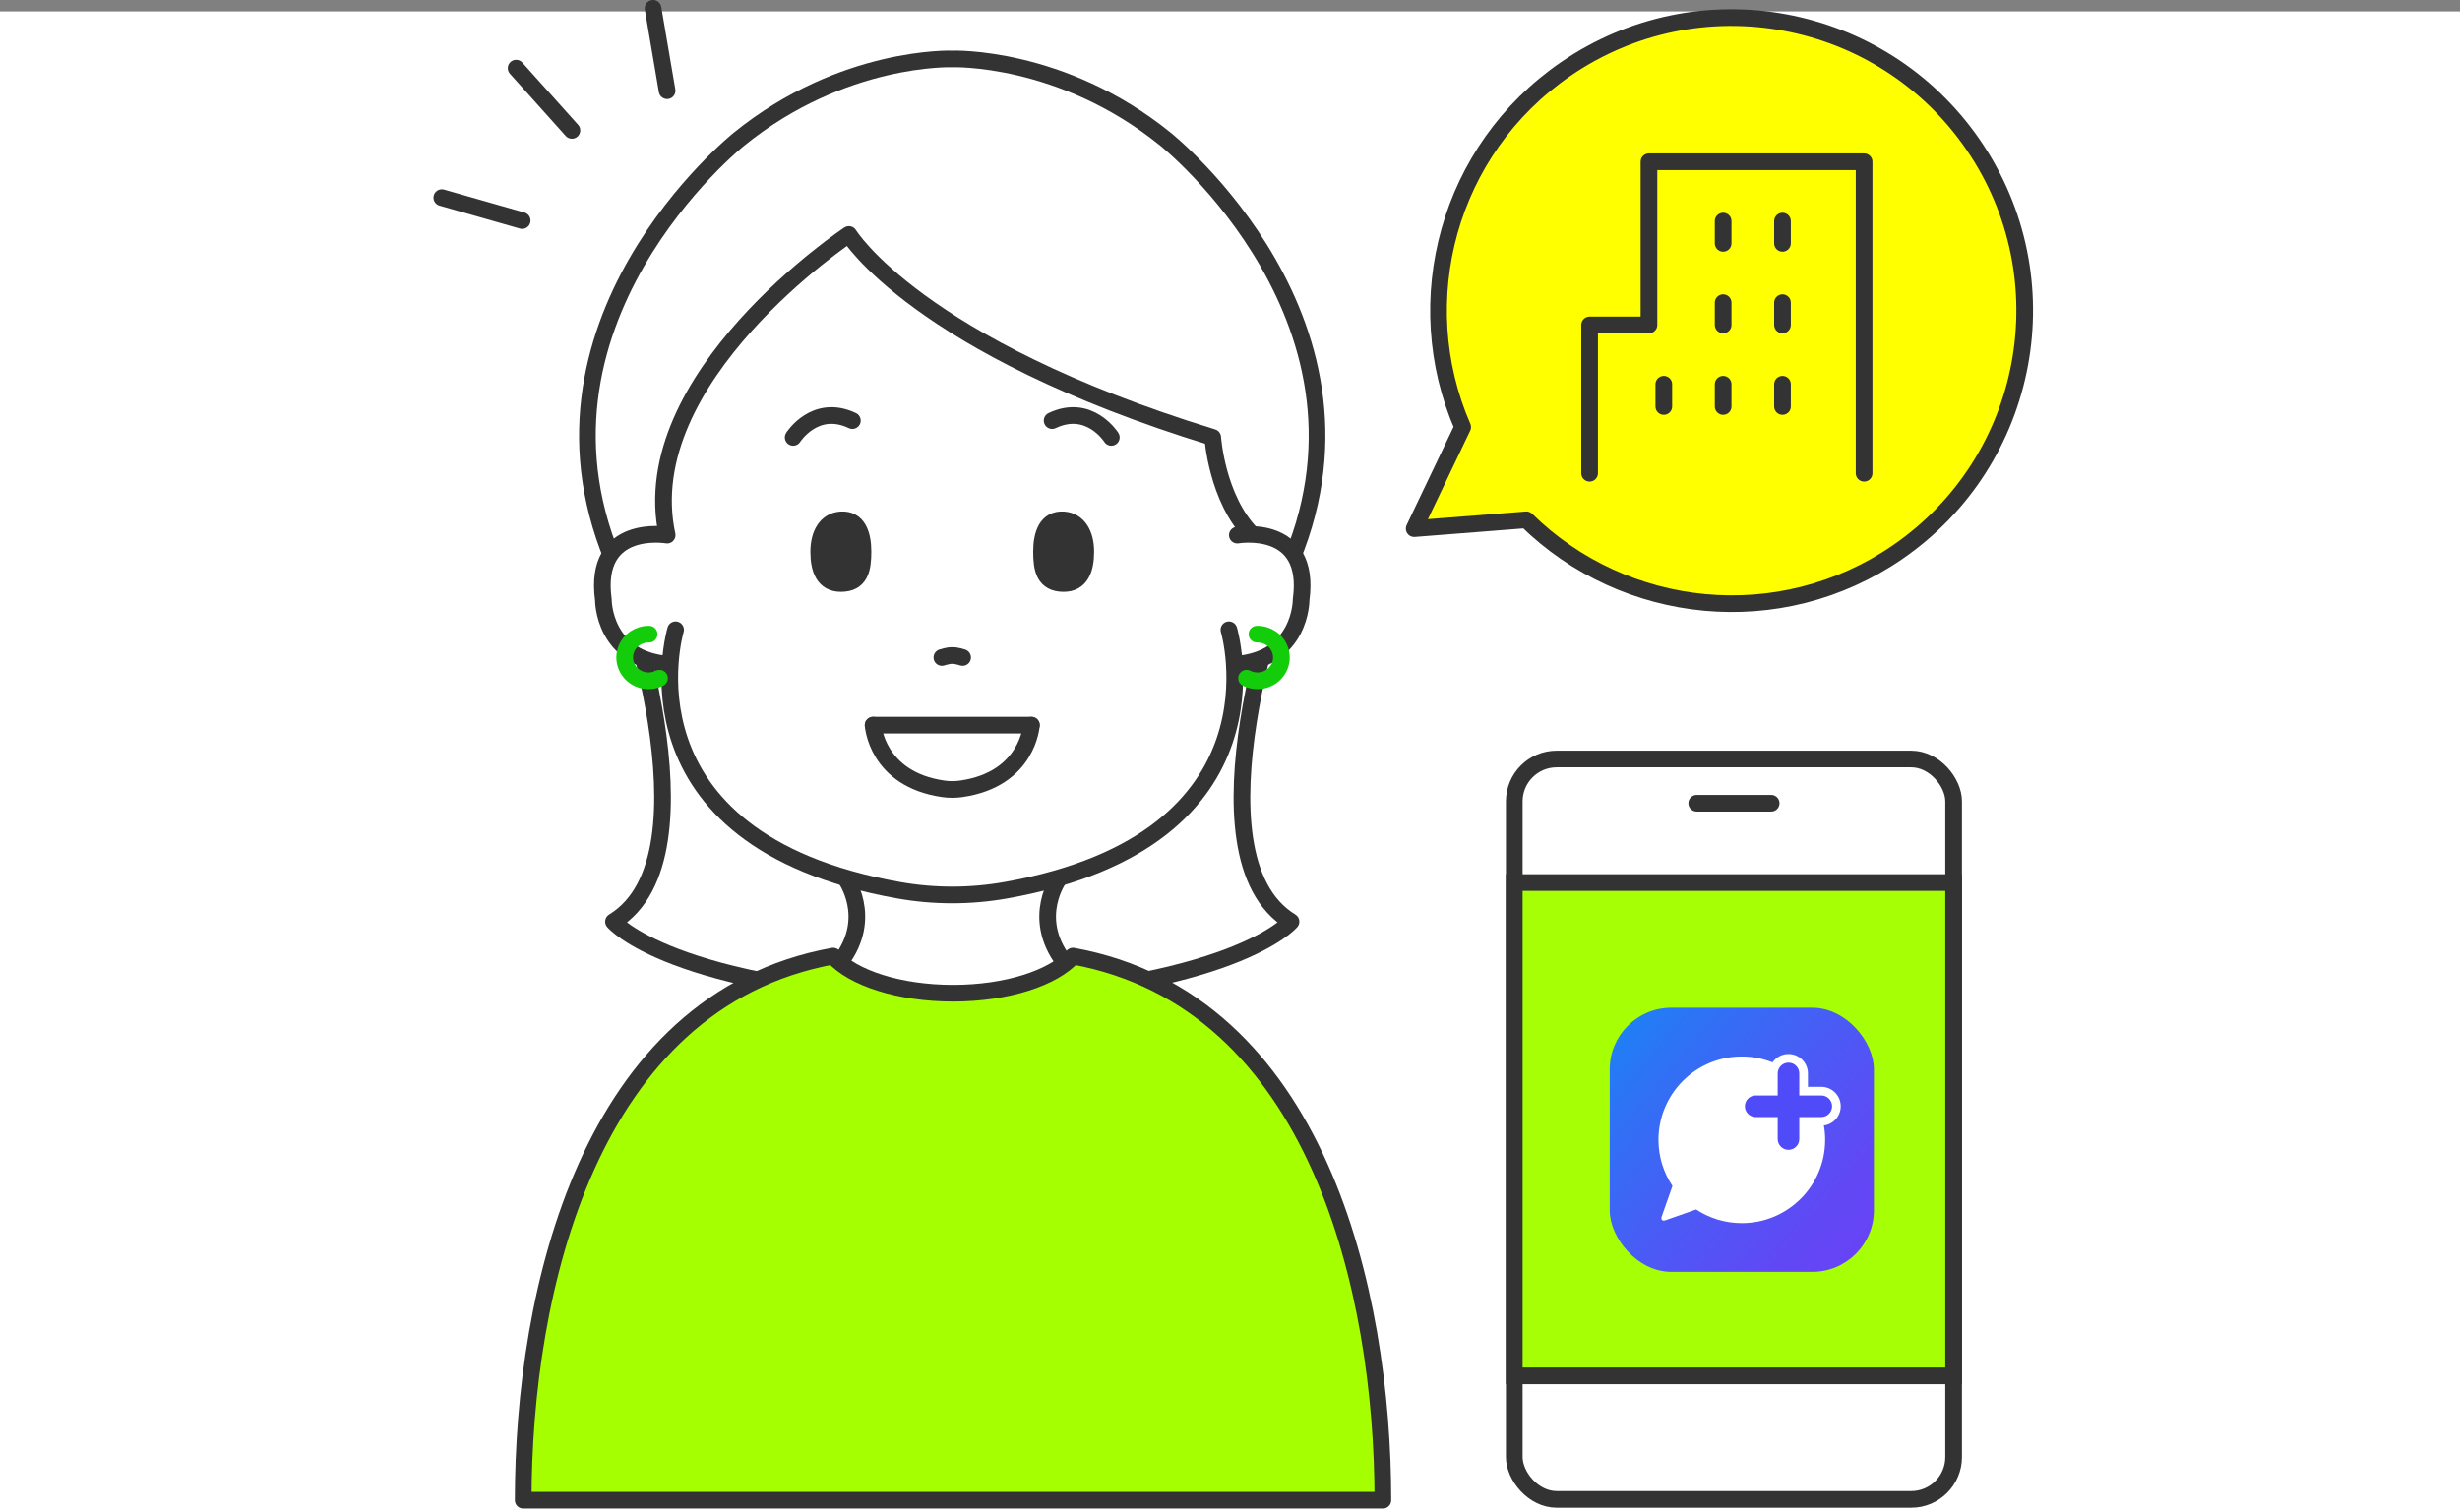 <?xml version="1.0" encoding="UTF-8"?><svg id="_イヤー_2" xmlns="http://www.w3.org/2000/svg" xmlns:xlink="http://www.w3.org/1999/xlink" viewBox="0 0 295 181.368"><rect x="0" y="0" width="295" height="181.368" fill="#808080" stroke="none"/><defs><style>.cls-1,.cls-2,.cls-3,.cls-4{fill:none;}.cls-5{fill:url(#_称未設定グラデーション_4);}.cls-6{clip-path:url(#clippath);}.cls-7,.cls-8,.cls-9,.cls-10{fill:#fff;}.cls-11{fill:#4f4bf9;}.cls-8,.cls-9,.cls-12,.cls-13,.cls-14,.cls-10,.cls-2,.cls-3,.cls-4,.cls-15{stroke-width:2px;}.cls-8,.cls-9,.cls-12,.cls-13,.cls-14,.cls-10,.cls-2,.cls-4,.cls-15{stroke:#333;}.cls-8,.cls-9,.cls-13,.cls-4{stroke-miterlimit:10;}.cls-9,.cls-12,.cls-14,.cls-10,.cls-2,.cls-3,.cls-4{stroke-linecap:round;}.cls-12{fill:#a5ff00;}.cls-12,.cls-14,.cls-10,.cls-2,.cls-3,.cls-15{stroke-linejoin:round;}.cls-13{fill:#a6ff04;}.cls-14{fill:#333;}.cls-3{stroke:#14cd0a;}.cls-15{fill:#ff0;}</style><clipPath id="clippath"><rect class="cls-1" x="193.036" y="120.881" width="31.68" height="31.68" rx="7.392" ry="7.392"/></clipPath><linearGradient id="_称未設定グラデーション_4" x1="187.347" y1="118.656" x2="225.533" y2="150.698" gradientTransform="matrix(1, 0, 0, 1, 0, 0)" gradientUnits="userSpaceOnUse"><stop offset="0" stop-color="#0098f5"/><stop offset="0" stop-color="#0992f5"/><stop offset=".249" stop-color="#2977f5"/><stop offset=".567" stop-color="#4b5af5"/><stop offset=".829" stop-color="#6148f5"/><stop offset="1" stop-color="#6942f5"/></linearGradient></defs><g id="_イヤー_1-2"><rect class="cls-7" y="1.368" width="295" height="180"/><g id="_式アカウントで企業とやりとり"><g><g><rect class="cls-8" x="181.589" y="91.044" width="52.687" height="88.81" rx="5.083" ry="5.083"/><line class="cls-9" x1="203.47" y1="96.348" x2="212.394" y2="96.348"/></g><rect class="cls-13" x="181.589" y="105.863" width="52.687" height="59.172"/></g><g><path class="cls-10" d="M115.102,120.025c32.879-1.32,39.712-9.474,39.712-9.474-12.947-7.895-.486-42.159-.486-42.159,13.342-29.45-14.566-51.698-14.566-51.698-12.462-10.105-25.571-9.624-25.571-9.624,0,0-13.109-.481-25.571,9.624,0,0-27.908,22.248-14.566,51.698,0,0,12.462,34.264-.486,42.159,0,0,6.833,8.154,39.712,9.474,.599,.024,1.221,.024,1.82,0Z"/><path class="cls-10" d="M80.367,79.701c-8.072-.533-8.012-7.757-8.012-7.757-1.275-9.296,7.647-7.757,7.647-7.757-4.087-18.889,21.796-36.06,21.796-36.06,0,0,8.185,13.461,43.629,24.336,0,0,.486,7.329,4.693,11.629"/><path class="cls-10" d="M148.381,64.188s8.922-1.54,7.647,7.757c0,0,.06,7.224-8.012,7.757"/><g><path class="cls-10" d="M101.336,105.29s3.492,4.706-.491,9.997"/><path class="cls-10" d="M127.048,105.29s-3.492,4.706,.491,9.997"/></g><path class="cls-10" d="M147.37,75.542s7.513,25.138-26.743,31.24c-4.257,.758-8.612,.758-12.869,0-34.256-6.102-26.743-31.24-26.743-31.24"/><g><path class="cls-3" d="M77.839,76.067c-1.231-.026-2.386,.728-2.788,1.928-.492,1.469,.33,3.049,1.835,3.529,.758,.242,1.544,.158,2.201-.172"/><path class="cls-3" d="M150.734,76.067c1.231-.026,2.386,.728,2.788,1.928,.492,1.469-.33,3.049-1.835,3.529-.758,.242-1.544,.158-2.201-.172"/></g><path class="cls-12" d="M114.287,119.139c6.48,0,12.032-1.838,14.378-4.451,29.371,5.354,37.168,40.314,37.168,65.264H62.74c0-24.95,7.797-59.91,37.168-65.264,2.346,2.613,7.898,4.451,14.378,4.451Z"/><path class="cls-2" d="M115.434,78.865s-.801-.264-1.242-.234c-.441-.029-1.242,.234-1.242,.234"/><path class="cls-2" d="M95.115,52.464s2.61-4.145,7.101-2.013"/><path class="cls-2" d="M133.269,52.464s-2.61-4.145-7.101-2.013"/><g><path class="cls-14" d="M98.18,66.175c0-2.107,.914-3.696,2.653-3.815,2.022-.139,2.653,1.708,2.653,3.815s-.335,3.815-2.653,3.815c-2.039,0-2.653-1.708-2.653-3.815Z"/><path class="cls-14" d="M130.204,66.175c0-2.107-.914-3.696-2.653-3.815-2.022-.139-2.653,1.708-2.653,3.815,0,2.107,.335,3.815,2.653,3.815,2.039,0,2.653-1.708,2.653-3.815Z"/></g><g><path class="cls-2" d="M123.68,86.984s-.371,6.469-8.392,7.635c-.728,.106-1.463,.106-2.191,0-8.021-1.167-8.392-7.635-8.392-7.635"/><line class="cls-2" x1="104.704" y1="86.984" x2="123.68" y2="86.984"/></g></g><path class="cls-15" d="M187.744,8.291c-14.097,9.684-18.912,27.817-12.344,42.938l-5.813,12.179,13.453-1.056c11.758,11.555,30.411,13.568,44.508,3.884,16.001-10.992,20.062-32.873,9.07-48.875-10.992-16.001-32.874-20.062-48.875-9.07Z"/><g><line class="cls-4" x1="61.893" y1="8.177" x2="68.581" y2="15.639"/><line class="cls-4" x1="52.981" y1="23.705" x2="62.617" y2="26.455"/><line class="cls-4" x1="78.312" y1="1" x2="79.996" y2="10.878"/></g><g><g class="cls-6"><rect class="cls-5" x="193.036" y="120.881" width="31.68" height="31.68"/></g><g><path class="cls-7" d="M220.737,132.695c0-1.285-1.045-2.33-2.33-2.33h-1.603v-1.603c0-1.285-1.045-2.33-2.33-2.33-.791,0-1.49,.397-1.912,1.002-1.141-.453-2.384-.705-3.686-.705-5.519,0-9.993,4.474-9.993,9.993,0,2.048,.619,3.949,1.676,5.534l-1.286,3.657c-.135,.384,.069,.588,.453,.453l3.67-1.291c1.574,1.035,3.456,1.64,5.48,1.64,5.519,0,9.993-4.474,9.993-9.993,0-.586-.053-1.16-.15-1.719,1.138-.153,2.019-1.128,2.019-2.307Z"/><path class="cls-11" d="M218.407,133.989h-2.64v2.64c0,.715-.579,1.294-1.294,1.294s-1.294-.579-1.294-1.294v-2.64h-2.64c-.715,0-1.294-.579-1.294-1.294s.579-1.294,1.294-1.294h2.64v-2.64c0-.715,.579-1.294,1.294-1.294s1.294,.579,1.294,1.294v2.64h2.64c.715,0,1.294,.579,1.294,1.294s-.579,1.294-1.294,1.294Z"/></g></g><g id="_イヤー_2-2"><g id="Rectangle"><rect id="rect" class="cls-1" x="185.288" y="17.624" width="42.7" height="42.7"/></g><g id="icon_data"><polyline class="cls-2" points="223.54 56.766 223.54 19.403 197.742 19.403 197.742 38.974 190.625 38.974 190.625 56.766"/><line class="cls-2" x1="206.638" y1="29.189" x2="206.638" y2="26.52"/><line class="cls-2" x1="213.754" y1="29.189" x2="213.754" y2="26.52"/><line class="cls-2" x1="206.638" y1="38.974" x2="206.638" y2="36.305"/><line class="cls-2" x1="213.754" y1="38.974" x2="213.754" y2="36.305"/><line class="cls-2" x1="206.638" y1="48.759" x2="206.638" y2="46.091"/><line class="cls-2" x1="199.521" y1="48.759" x2="199.521" y2="46.091"/><line class="cls-2" x1="213.754" y1="48.759" x2="213.754" y2="46.091"/></g></g></g></g></svg>